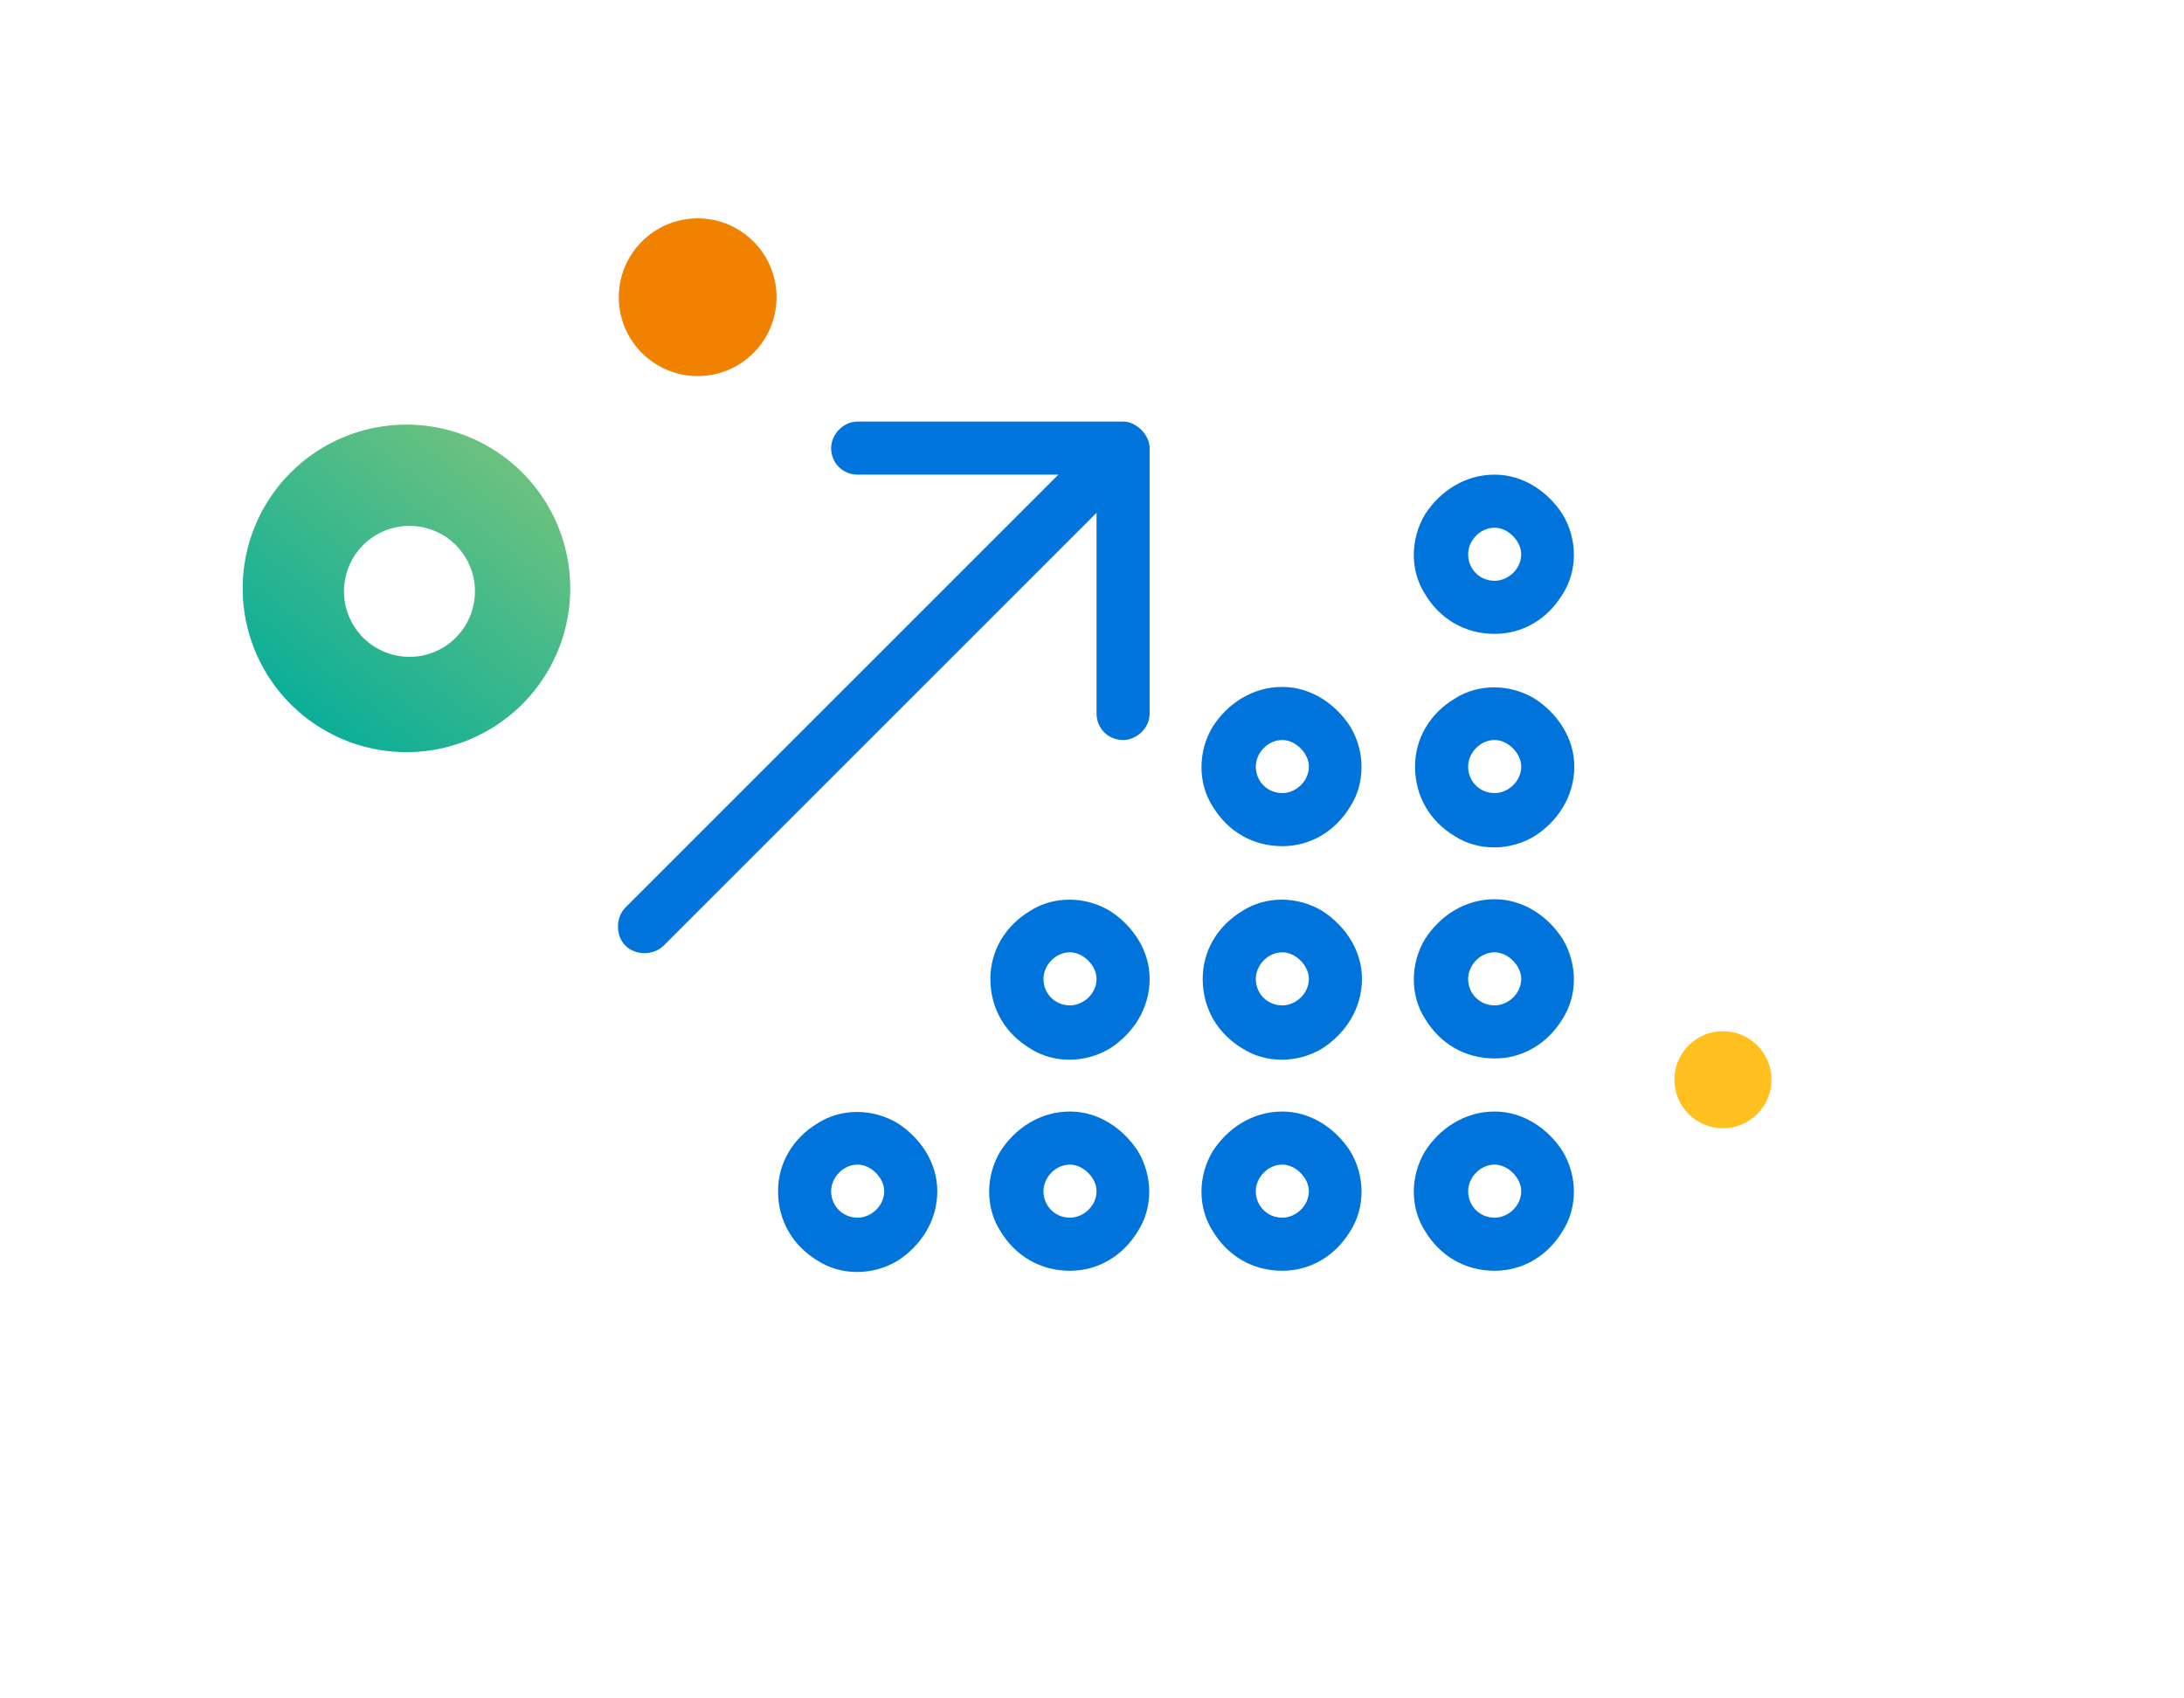 <svg width="180" height="140" viewBox="0 0 180 140" fill="none" xmlns="http://www.w3.org/2000/svg">

<circle cx="142" cy="89" r="4" fill="#FFC020"/>
<path fill-rule="evenodd" clip-rule="evenodd" d="M33.502 35C36.172 35 38.782 35.792 41.002 37.276C43.221 38.76 44.952 40.868 45.973 43.335C46.994 45.802 47.261 48.516 46.74 51.135C46.219 53.754 44.933 56.159 43.045 58.047C41.157 59.934 38.752 61.22 36.133 61.741C33.514 62.261 30.8 61.994 28.333 60.972C25.867 59.95 23.758 58.22 22.275 56C20.792 53.78 20 51.17 20 48.5C20 46.727 20.349 44.971 21.028 43.334C21.707 41.696 22.701 40.207 23.955 38.954C25.209 37.7 26.697 36.706 28.335 36.027C29.973 35.349 31.729 35 33.502 35ZM36.75 44.258C35.862 43.665 34.819 43.348 33.751 43.347C33.042 43.347 32.339 43.486 31.684 43.757C31.028 44.028 30.433 44.426 29.931 44.928C29.429 45.429 29.031 46.024 28.759 46.68C28.488 47.335 28.348 48.037 28.348 48.747C28.348 49.815 28.665 50.858 29.258 51.746C29.851 52.634 30.694 53.327 31.681 53.735C32.667 54.144 33.753 54.251 34.8 54.043C35.847 53.835 36.81 53.321 37.565 52.566C38.32 51.811 38.835 50.849 39.043 49.802C39.252 48.755 39.146 47.669 38.737 46.683C38.329 45.696 37.638 44.852 36.75 44.258Z" fill="url(#paint0_linear_2079_1534)"/>
<circle cx="57.5" cy="24.5" r="6.5" fill="#F18200"/>
<path d="M70.688 34.75H92.562C93.656 34.75 94.75 35.844 94.75 36.938V58.812C94.75 60.043 93.656 61 92.562 61C91.332 61 90.375 60.043 90.375 58.812V42.27L54.691 77.953C53.871 78.773 52.367 78.773 51.547 77.953C50.727 77.133 50.727 75.629 51.547 74.809L87.231 39.125H70.688C69.457 39.125 68.5 38.168 68.5 36.938C68.5 35.844 69.457 34.75 70.688 34.75ZM123.188 43.5C121.957 43.5 121 44.594 121 45.688C121 46.918 121.957 47.875 123.188 47.875C124.281 47.875 125.375 46.918 125.375 45.688C125.375 44.594 124.281 43.5 123.188 43.5ZM123.188 52.25C120.727 52.25 118.676 51.02 117.445 48.969C116.215 47.055 116.215 44.457 117.445 42.406C118.676 40.492 120.727 39.125 123.188 39.125C125.512 39.125 127.562 40.492 128.793 42.406C130.023 44.457 130.023 47.055 128.793 48.969C127.562 51.02 125.512 52.25 123.188 52.25ZM105.688 61C104.457 61 103.5 62.094 103.5 63.188C103.5 64.418 104.457 65.375 105.688 65.375C106.781 65.375 107.875 64.418 107.875 63.188C107.875 62.094 106.781 61 105.688 61ZM105.688 69.75C103.227 69.75 101.176 68.519 99.945 66.469C98.715 64.555 98.715 61.957 99.945 59.906C101.176 57.992 103.227 56.625 105.688 56.625C108.012 56.625 110.062 57.992 111.293 59.906C112.523 61.957 112.523 64.555 111.293 66.469C110.062 68.519 108.012 69.75 105.688 69.75ZM103.5 80.688C103.5 81.918 104.457 82.875 105.688 82.875C106.781 82.875 107.875 81.918 107.875 80.688C107.875 79.594 106.781 78.5 105.688 78.5C104.457 78.5 103.5 79.594 103.5 80.688ZM112.25 80.688C112.25 83.148 110.883 85.199 108.969 86.43C106.918 87.66 104.32 87.66 102.406 86.43C100.355 85.199 99.125 83.148 99.125 80.688C99.125 78.363 100.355 76.312 102.406 75.082C104.32 73.852 106.918 73.852 108.969 75.082C110.883 76.312 112.25 78.363 112.25 80.688ZM105.688 96C104.457 96 103.5 97.094 103.5 98.188C103.5 99.418 104.457 100.375 105.688 100.375C106.781 100.375 107.875 99.418 107.875 98.188C107.875 97.094 106.781 96 105.688 96ZM105.688 104.75C103.227 104.75 101.176 103.52 99.945 101.469C98.715 99.555 98.715 96.957 99.945 94.906C101.176 92.992 103.227 91.625 105.688 91.625C108.012 91.625 110.062 92.992 111.293 94.906C112.523 96.957 112.523 99.555 111.293 101.469C110.062 103.52 108.012 104.75 105.688 104.75ZM123.188 96C121.957 96 121 97.094 121 98.188C121 99.418 121.957 100.375 123.188 100.375C124.281 100.375 125.375 99.418 125.375 98.188C125.375 97.094 124.281 96 123.188 96ZM123.188 104.75C120.727 104.75 118.676 103.52 117.445 101.469C116.215 99.555 116.215 96.957 117.445 94.906C118.676 92.992 120.727 91.625 123.188 91.625C125.512 91.625 127.562 92.992 128.793 94.906C130.023 96.957 130.023 99.555 128.793 101.469C127.562 103.52 125.512 104.75 123.188 104.75ZM86 80.688C86 81.918 86.957 82.875 88.188 82.875C89.281 82.875 90.375 81.918 90.375 80.688C90.375 79.594 89.281 78.5 88.188 78.5C86.957 78.5 86 79.594 86 80.688ZM94.75 80.688C94.75 83.148 93.383 85.199 91.469 86.43C89.418 87.66 86.82 87.66 84.906 86.43C82.856 85.199 81.625 83.148 81.625 80.688C81.625 78.363 82.856 76.312 84.906 75.082C86.82 73.852 89.418 73.852 91.469 75.082C93.383 76.312 94.75 78.363 94.75 80.688ZM88.188 96C86.957 96 86 97.094 86 98.188C86 99.418 86.957 100.375 88.188 100.375C89.281 100.375 90.375 99.418 90.375 98.188C90.375 97.094 89.281 96 88.188 96ZM88.188 104.75C85.727 104.75 83.676 103.52 82.445 101.469C81.215 99.555 81.215 96.957 82.445 94.906C83.676 92.992 85.727 91.625 88.188 91.625C90.512 91.625 92.562 92.992 93.793 94.906C95.023 96.957 95.023 99.555 93.793 101.469C92.562 103.52 90.512 104.75 88.188 104.75ZM68.5 98.188C68.5 99.418 69.457 100.375 70.688 100.375C71.781 100.375 72.875 99.418 72.875 98.188C72.875 97.094 71.781 96 70.688 96C69.457 96 68.5 97.094 68.5 98.188ZM77.25 98.188C77.25 100.648 75.883 102.699 73.969 103.93C71.918 105.16 69.32 105.16 67.406 103.93C65.356 102.699 64.125 100.648 64.125 98.188C64.125 95.863 65.356 93.812 67.406 92.582C69.32 91.352 71.918 91.352 73.969 92.582C75.883 93.812 77.25 95.863 77.25 98.188ZM123.188 78.5C121.957 78.5 121 79.594 121 80.688C121 81.918 121.957 82.875 123.188 82.875C124.281 82.875 125.375 81.918 125.375 80.688C125.375 79.594 124.281 78.5 123.188 78.5ZM123.188 87.25C120.727 87.25 118.676 86.019 117.445 83.969C116.215 82.055 116.215 79.457 117.445 77.406C118.676 75.492 120.727 74.125 123.188 74.125C125.512 74.125 127.562 75.492 128.793 77.406C130.023 79.457 130.023 82.055 128.793 83.969C127.562 86.019 125.512 87.25 123.188 87.25ZM121 63.188C121 64.418 121.957 65.375 123.188 65.375C124.281 65.375 125.375 64.418 125.375 63.188C125.375 62.094 124.281 61 123.188 61C121.957 61 121 62.094 121 63.188ZM129.75 63.188C129.75 65.648 128.383 67.699 126.469 68.93C124.418 70.16 121.82 70.16 119.906 68.93C117.855 67.699 116.625 65.648 116.625 63.188C116.625 60.863 117.855 58.812 119.906 57.582C121.82 56.352 124.418 56.352 126.469 57.582C128.383 58.812 129.75 60.863 129.75 63.188Z" fill="#0074DA"/>
<defs>
<linearGradient id="paint0_linear_2079_1534" x1="20" y1="59.03" x2="40.426" y2="32.844" gradientUnits="userSpaceOnUse">
<stop stop-color="#00AC9B"/>
<stop offset="1" stop-color="#77C47C"/>
</linearGradient>
</defs>
</svg>
